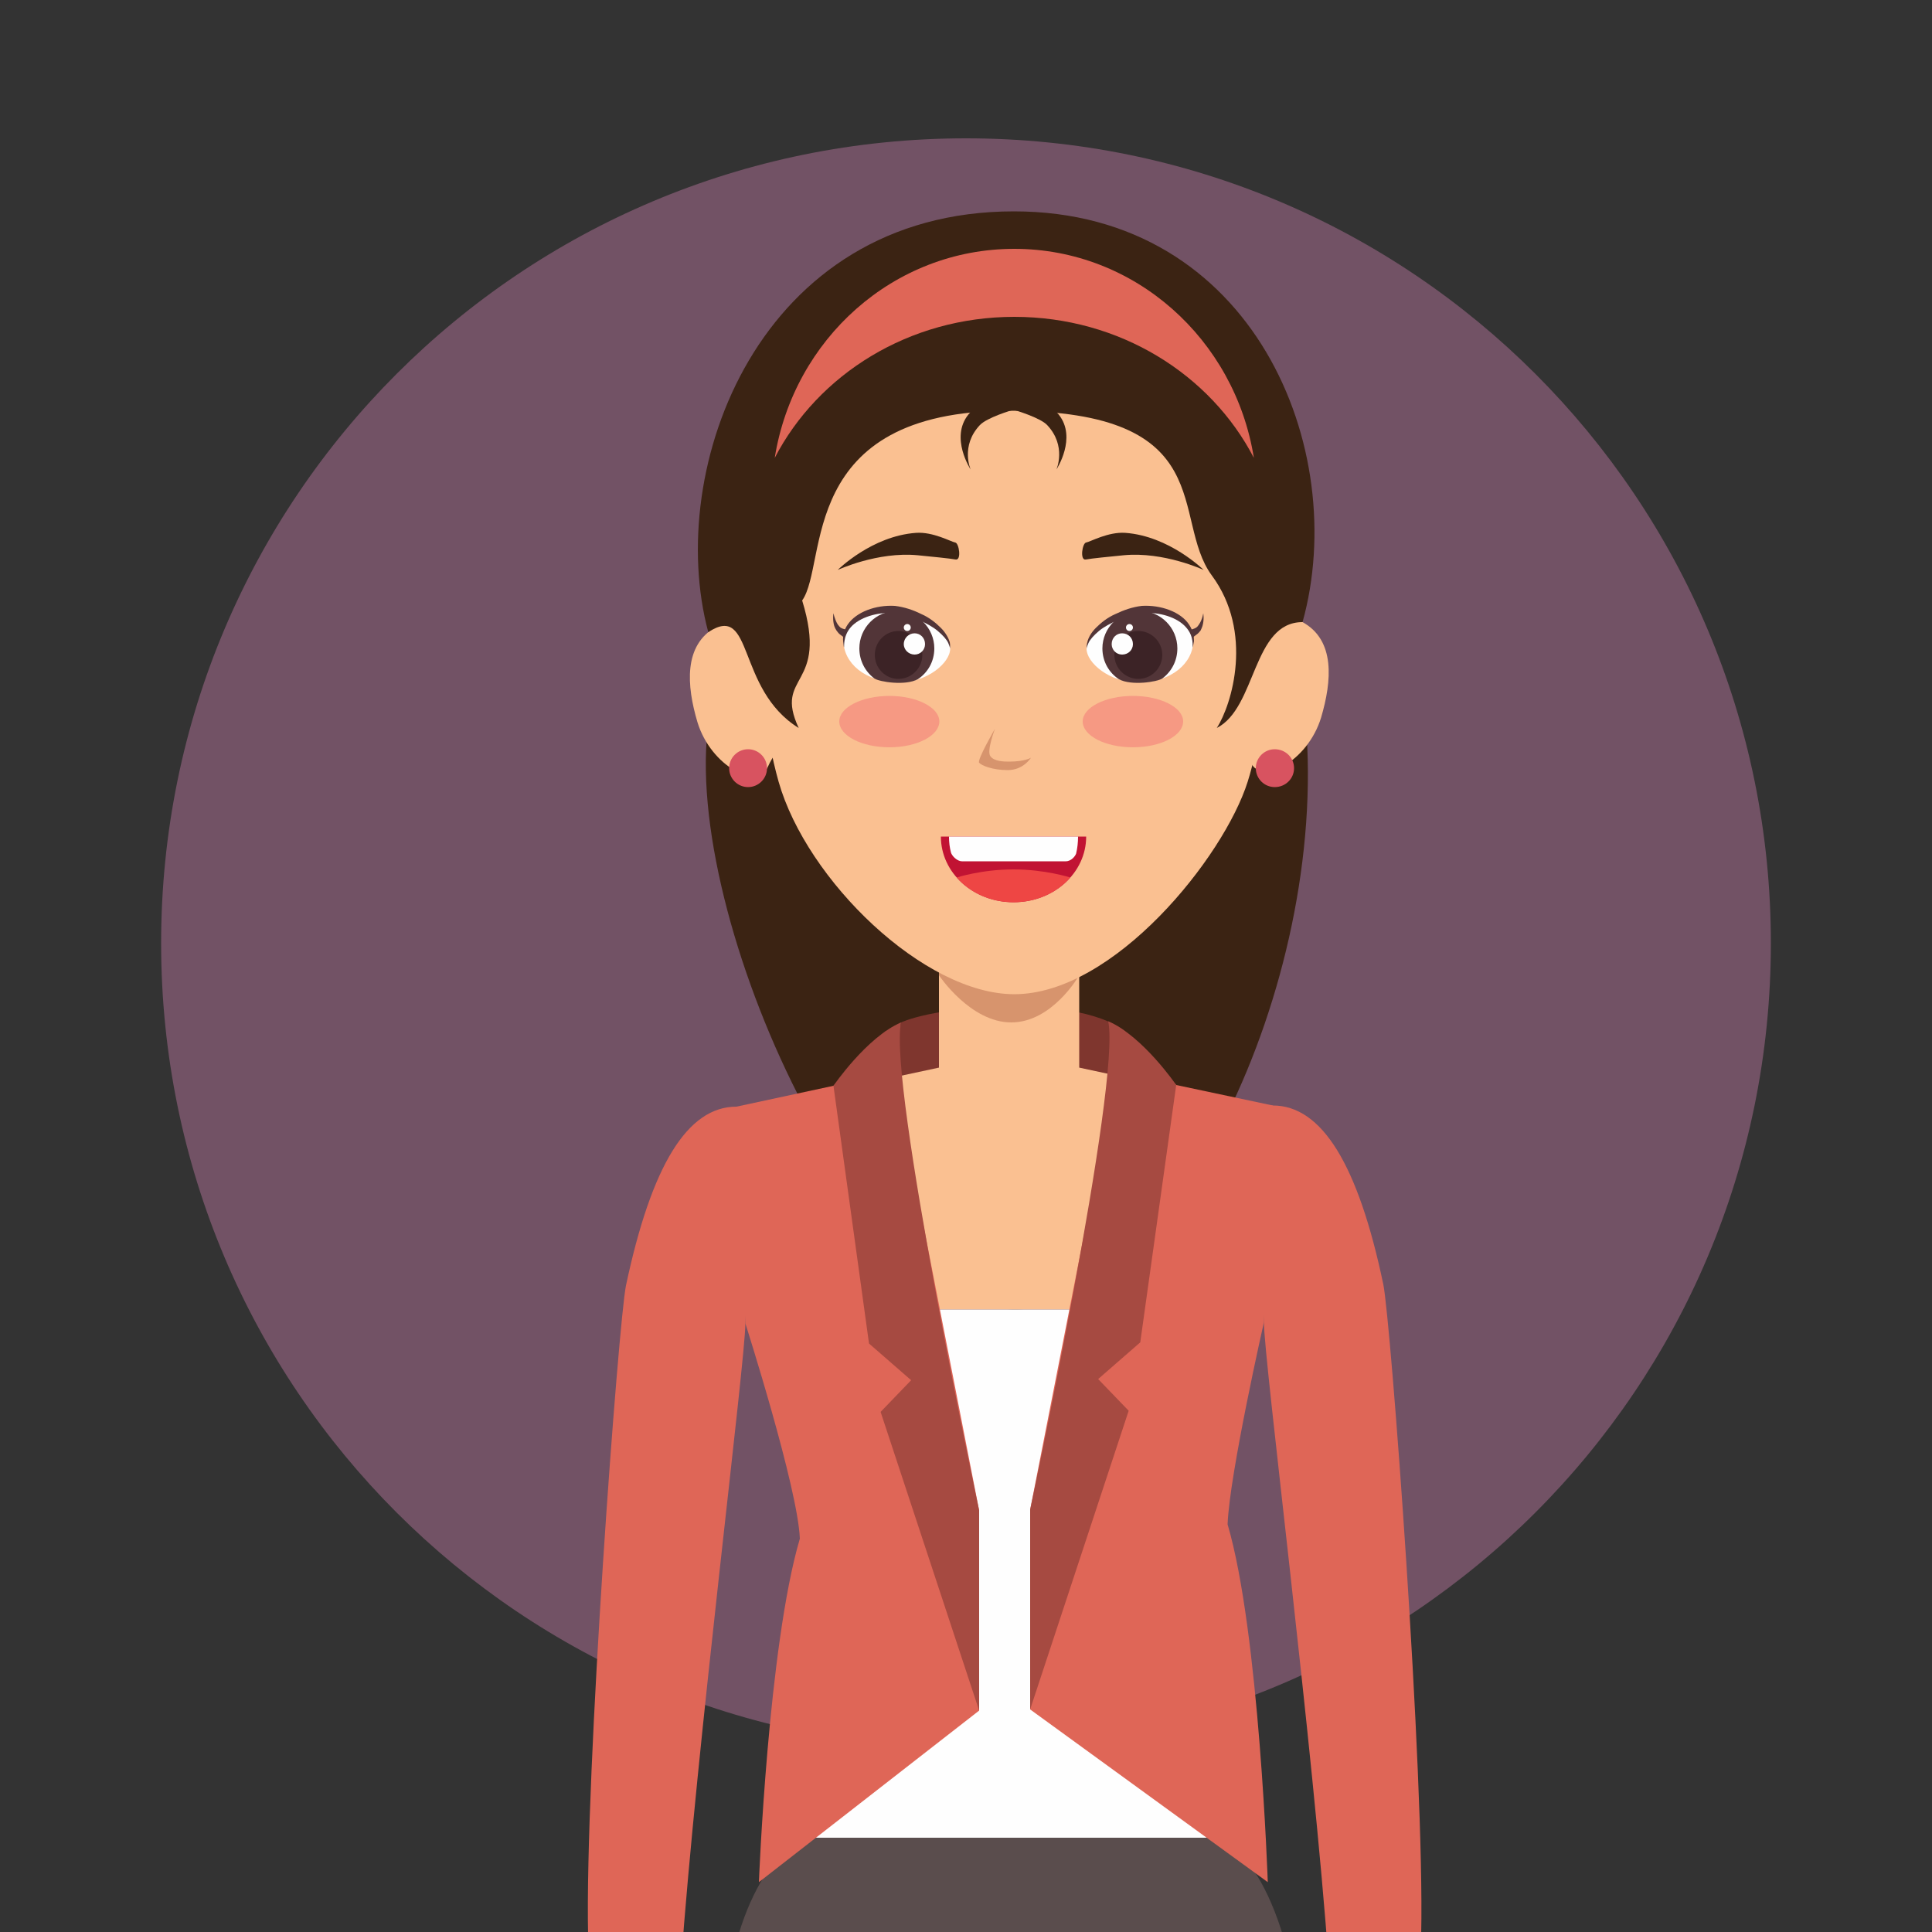 <svg version="1.2" xmlns="http://www.w3.org/2000/svg" viewBox="0 0 500 500" width="500" height="500">
	<rect x="0" y="0" width="500" height="500" fill="#333333" stroke="none"/>
	<title>New Project</title>
	<style>
		.s0 { fill: #725265 } 
		.s1 { fill: #3b2313 } 
		.s2 { fill: #7f362e } 
		.s3 { fill: #fac091 } 
		.s4 { fill: #d7946d } 
		.s5 { fill: #fefefe } 
		.s6 { fill: #5a4d4d } 
		.s7 { fill: #df6657 } 
		.s8 { fill: #a64a41 } 
		.s9 { fill: #d85360 } 
		.s10 { fill: #523538 } 
		.s11 { fill: #3c2326 } 
		.s12 { fill: #c11333 } 
		.s13 { fill: #ee4644 } 
		.s14 { fill: #f69983 } 
	</style>
	<path id="&lt;Path&gt;" class="s0" d="m250 452.4c-115.2 0-208.3-93.1-208.3-208.3 0-115.2 93.1-208.3 208.3-208.3 115.2 0 208.3 93.1 208.3 208.3 0 115.2-93.1 208.3-208.3 208.3z"/>
	<path id="&lt;Path&gt;" class="s1" d="m183.8 184.2c-9.2 49.3 39.1 154.7 78.9 154.7 39.9 0 81.2-83.5 75.2-152.2-2.3-27.1-35.3-2.5-75.2-2.5-39.8 0-73.9-26.8-78.9 0z"/>
	<path id="&lt;Path&gt;" class="s2" d="m227.8 289.9h63.1v-23.2c0 0-6.7-6.2-27.9-6.2-21.3 0-29.8 4.1-29.8 4.1z"/>
	<path id="&lt;Path&gt;" class="s3" d="m371 513.4c3.1 12.2 2.2 27.7-3.3 29.1-4.9 1.2-11.5-10.1-15-19.8-0.6-1.5 0.3 7.5-4.1 6.8-2.6-0.5-3.9-14.7-2.7-17.9 3.7-9.2 6.8-12.6 10.6-13.5 5.5-1.4 11.4 3 14.5 15.3z"/>
	<path id="&lt;Path&gt;" class="s3" d="m207 338.9h108.2l9.8-52.8-45.7-9.8v-30.1h-36.3v30.1l-45.8 9.8z"/>
	<path id="&lt;Path&gt;" class="s4" d="m243 252.4c0 0 8.1 12.2 18.7 12.2 10.7 0 17.6-12.2 17.6-12.2v-6.2h-36.3z"/>
	<path id="&lt;Path&gt;" class="s3" d="m322.9 202.3c-6.2 19.6-34.6 55-60.4 55-23.3 0-53.7-29.4-61-55-7.2-25.6-4.6-55-4.6-55 0-34.9 10.3-72.5 65.6-72.5 55.2 0 65.6 43.6 65.6 77.4 0 0 1 30.5-5.2 50.1z"/>
	<path id="&lt;Path&gt;" class="s3" d="m180.5 186.9c3.5 11.5 15.6 17.6 18.2 11.6 2.6-5.9 8-9.1 6.3-18.9-1.6-9.8-14.2-20.3-19.6-17.4-8.6 4.7-7.7 15.3-4.9 24.7z"/>
	<path id="&lt;Path&gt;" class="s3" d="m341.9 185.7c-3.5 11.5-15.6 17.6-18.2 11.6-2.6-5.9-8-9.1-6.3-18.9 1.6-9.8 14.2-20.3 19.7-17.4 8.5 4.7 7.6 15.2 4.8 24.7z"/>
	<path id="&lt;Path&gt;" class="s1" d="m314.9 188.4c10.3-5.2 9.2-27.4 22.2-27.4 12.4-44.6-12.6-106.3-74.7-106.3-66 0-90.5 66.5-79.1 108.9 11.9-7.8 7.1 14.7 23.4 24.8-6.6-14.2 7.9-10.2 0.9-33 6.8-9.6-1.6-49.1 53.5-49.1 55.1 0 41.7 27.9 52.5 42.6 10.9 14.7 5.2 33.5 1.3 39.5z"/>
	<path id="&lt;Path&gt;" class="s5" d="m207 475.6c0 0 6.2 8 52.8 8 46.5 0 55.4-8 55.4-8v-136.7h-108.2z"/>
	<path id="&lt;Path&gt;" class="s6" d="m210.9 737h48.9c0 0 2.3-71.2 2-109.9-0.4-38.6-2.3-87.2-2.3-87.2l5 0.4c0 0-0.1 46.2 0 85.2 0.2 38.9 2.8 111.5 2.8 111.5h48.9c0 0 22.8-200.8 19.5-220.1-6.3-37.6-20.5-41.3-20.5-41.3h-108.2c0 0-16.4 9.1-19.4 44.6-2.1 24.6 23.3 216.8 23.3 216.8z"/>
	<path id="&lt;Path&gt;" class="s7" d="m290.9 266.7l-24.3 124v51.7l61.5 44.7c0 0-2.2-64.8-10.4-92.6 0.5-13.1 9.4-52.3 9.4-52.3l2.3-56.1-25-5.3z"/>
	<path id="&lt;Path&gt;" class="s8" d="m286.8 264.3c3.4 15.6-20.2 126.4-20.2 126.4v51.7l25.5-77.3-7.9-8.2 10.9-9.5 9.3-66.6c0 0-8.6-12.6-17.6-16.5z"/>
	<path id="&lt;Path&gt;" class="s7" d="m358 332.4c1.9 9.2 10.7 126.4 9.8 168.3-2.5 4.9-21.1 11.7-23.9 7.9-4-56.4-16.8-156.7-16.8-166.4 0-12.7-10.4-56.1 2.3-56.1 12.7 0 22.1 15.3 28.6 46.3z"/>
	<path id="&lt;Path&gt;" class="s3" d="m149 513.7c-3.1 12.2-2.2 27.7 3.3 29.1 4.9 1.2 11.5-10.2 15-19.9 0.6-1.5-0.3 7.6 4.1 6.8 2.7-0.4 3.9-14.7 2.7-17.8-3.7-9.2-6.8-12.6-10.6-13.5-5.5-1.4-11.4 3-14.5 15.3z"/>
	<path id="&lt;Path&gt;" class="s7" d="m229.2 266.9l24.2 124v51.8l-57 44.4c0 0 2.4-61.1 10.6-88.9-0.5-13.1-14.1-55.7-14.1-55.7l-2.3-56.1 25.1-5.4z"/>
	<path id="&lt;Path&gt;" class="s8" d="m233.2 264.6c-3.4 15.5 20.2 126.3 20.2 126.3v51.8l-25.5-77.3 7.9-8.2-10.9-9.5-9.2-66.7c0 0 8.6-12.6 17.5-16.4z"/>
	<path id="&lt;Path&gt;" class="s7" d="m162 332.7c-1.9 9.2-10.7 126.4-9.8 168.2 2.6 5 21.1 11.8 24 8 4-56.4 16.7-156.8 16.7-166.4 0-12.7 10.5-56.1-2.3-56.1-12.7 0-22 15.2-28.6 46.3z"/>
	<path id="&lt;Path&gt;" class="s9" d="m329.9 203.7c-2.7 0-4.9-2.2-4.9-4.9 0-2.7 2.2-4.9 4.9-4.9 2.8 0 5 2.2 5 4.9 0 2.7-2.2 4.9-5 4.9z"/>
	<path id="&lt;Path&gt;" class="s9" d="m193.6 203.7c-2.7 0-4.9-2.2-4.9-4.9 0-2.7 2.2-4.9 4.9-4.9 2.7 0 4.9 2.2 4.9 4.9 0 2.7-2.2 4.9-4.9 4.9z"/>
	<path id="&lt;Path&gt;" class="s10" d="m218.2 164.8c0 0-0.3-0.2-0.8-0.6-0.3-0.2-0.6-0.6-0.9-1q-0.4-0.6-0.6-1.2c-0.5-1.7-0.2-3.3-0.2-3.3 0 0 0.3 1.6 1.1 2.9 0.2 0.3 0.5 0.6 0.7 0.8 0.2 0.1 0.3 0.2 0.6 0.3 0.6 0.2 1 0.3 1 0.3 0.5 0.2 0.8 0.7 0.6 1.2-0.1 0.6-0.7 0.9-1.2 0.7q-0.1 0-0.3-0.1z"/>
	<path id="&lt;Path&gt;" class="s5" d="m245.9 167.9c0 3.6-5.9 8.7-13.2 8.7-9 0-14.4-5.2-14.4-10.7 0-5.5 7.8-9.2 14.3-8 7.2 1.3 13.3 6 13.3 10z"/>
	<path id="&lt;Path&gt;" class="s10" d="m241.8 167.8c0 3.4-1.7 6.3-4.3 8-3.2 1.7-9.8 0.7-11.2-0.2-2.4-1.8-3.9-4.6-3.9-7.8 0-5.3 4.3-9.7 9.7-9.7 5.3 0 9.7 4.4 9.7 9.7z"/>
	<path id="&lt;Path&gt;" class="s10" d="m218.4 167.5c0 0-0.1-0.6-0.2-1.6-0.1-1.1 0.1-2.7 1.2-4.3 2.2-3.2 7.2-5.1 12.2-4.8 2.5 0.3 4.8 1.1 6.8 2.1 2.1 0.9 3.8 2.3 5.1 3.6 1.3 1.3 2 2.7 2.3 3.7 0.2 1.1 0 1.7 0.1 1.7 0 0-0.1-0.6-0.5-1.5-0.4-0.9-1.4-2-2.7-3.1-1.3-1.1-3-2-5-2.9-0.9-0.4-2-0.8-3-1.1-1.1-0.3-2.3-0.5-3.3-0.6-4.3-0.4-9 1.1-11.2 3.6-2.2 2.5-1.6 5.3-1.8 5.2z"/>
	<path id="&lt;Path&gt;" class="s11" d="m232.5 175.7c-3.4 0-6.1-2.8-6.1-6.2 0-3.4 2.7-6.2 6.1-6.2 3.4 0 6.2 2.8 6.2 6.2 0 3.4-2.8 6.2-6.2 6.2z"/>
	<path id="&lt;Path&gt;" class="s5" d="m236.7 169.4c-1.5 0-2.8-1.2-2.8-2.7 0-1.6 1.3-2.8 2.8-2.8 1.5 0 2.7 1.2 2.7 2.8 0 1.5-1.2 2.7-2.7 2.7z"/>
	<path id="&lt;Path&gt;" class="s5" d="m235.7 162.4c0 0.5-0.4 0.9-0.9 0.9-0.5 0-0.9-0.4-0.9-0.9 0-0.5 0.4-0.9 0.9-0.9 0.5 0 0.9 0.4 0.9 0.9z"/>
	<path id="&lt;Path&gt;" class="s10" d="m308.1 163c0 0 0.4-0.1 0.9-0.3 0.3-0.1 0.4-0.2 0.6-0.3 0.3-0.2 0.5-0.5 0.7-0.8 0.9-1.3 1.1-2.9 1.1-2.9 0 0 0.3 1.6-0.2 3.3q-0.2 0.6-0.5 1.2c-0.3 0.4-0.7 0.8-1 1-0.5 0.4-0.8 0.6-0.8 0.6-0.5 0.3-1.1 0.2-1.4-0.3-0.3-0.4-0.1-1.1 0.3-1.4q0.1 0 0.3-0.1z"/>
	<path id="&lt;Path&gt;" class="s5" d="m281.2 167.9c0 3.6 5.9 8.7 13.3 8.7 8.9 0 14.3-5.2 14.3-10.7 0-5.5-7.7-9.2-14.3-8-7.2 1.3-13.3 6-13.3 10z"/>
	<path id="&lt;Path&gt;" class="s10" d="m285.3 167.8c0 3.4 1.7 6.3 4.3 8 3.2 1.7 9.8 0.7 11.2-0.2 2.4-1.8 3.9-4.6 3.9-7.8 0-5.3-4.3-9.7-9.7-9.7-5.3 0-9.7 4.4-9.7 9.7z"/>
	<path id="&lt;Path&gt;" class="s10" d="m308.7 167.5c-0.2 0.1 0.5-2.7-1.8-5.2-2.2-2.5-6.8-4-11.2-3.6-1 0.1-2.2 0.3-3.2 0.6q-1.6 0.5-3.1 1.1c-1.9 0.9-3.7 1.8-5 2.9-1.3 1.1-2.3 2.2-2.7 3.1-0.4 0.9-0.5 1.5-0.5 1.5 0.1 0-0.1-0.6 0.2-1.7 0.2-1 0.9-2.4 2.2-3.7 1.3-1.3 3-2.7 5.1-3.6 2.1-1 4.3-1.8 6.8-2.1 5-0.3 10.1 1.6 12.2 4.8 1.1 1.6 1.3 3.2 1.3 4.3-0.2 1-0.3 1.6-0.3 1.6z"/>
	<path id="&lt;Path&gt;" class="s11" d="m294.6 175.7c-3.4 0-6.2-2.8-6.2-6.2 0-3.4 2.8-6.2 6.2-6.2 3.4 0 6.2 2.8 6.2 6.2 0 3.4-2.8 6.2-6.2 6.2z"/>
	<path id="&lt;Path&gt;" class="s5" d="m290.4 169.4c-1.5 0-2.7-1.2-2.7-2.7 0-1.6 1.2-2.8 2.7-2.8 1.6 0 2.8 1.2 2.8 2.8 0 1.5-1.2 2.7-2.8 2.7z"/>
	<path id="&lt;Path&gt;" class="s5" d="m291.4 162.4c0 0.5 0.4 0.9 0.9 0.9 0.5 0 0.9-0.4 0.9-0.9 0-0.5-0.4-0.9-0.9-0.9-0.5 0-0.9 0.4-0.9 0.9z"/>
	<path id="&lt;Path&gt;" class="s4" d="m266.8 196.1c0 0-1.9 3.2-6 3.2-4 0-6.8-1.2-7.4-1.9-0.6-0.7 4.1-8.8 4.1-8.8 0 0-2.2 5.7-1.2 7.1 1 1.4 3.6 1.4 4.9 1.4 4.1 0 5.6-1 5.6-1z"/>
	<path id="&lt;Path&gt;" class="s12" d="m281.1 216.5c0 9.4-8.4 17-18.8 17-10.4 0-18.8-7.6-18.8-17z"/>
	<path id="&lt;Path&gt;" class="s13" d="m247.6 227.1c3.4 3.9 8.7 6.4 14.7 6.4 6 0 11.3-2.5 14.7-6.4 0 0-6.5-2.1-14.7-2.1-8.3 0-14.7 2.1-14.7 2.1z"/>
	<path id="&lt;Path&gt;" class="s5" d="m278.5 220.9q0.5-2.1 0.5-4.4h-33.4q0 2.2 0.5 4.1c0.2 0.8 1.5 2.3 2.9 2.3 6.6 0 25.5 0 26.8 0 1.5 0 2.5-1.4 2.7-2z"/>
	<path id="&lt;Path&gt;" class="s1" d="m311.5 147.5c0 0-10.3-4.8-20.7-3.8-4 0.4-8.2 0.8-9.8 1.1-1.6 0.3-0.9-4.3 0.1-4.4 1.1-0.2 5.7-2.8 10.1-2.5 11.4 0.8 20.3 9.6 20.3 9.6z"/>
	<path id="&lt;Path&gt;" class="s1" d="m273.4 121.5c0 0 2.7-6.1-2.4-11.5-1.8-1.9-8.1-3.8-9.2-4.1-1.2-0.3 4.2-2.6 5-2.4 0.7 0.2 5.1 1.3 7.2 3.8 4.8 6-0.6 14.2-0.6 14.2z"/>
	<path id="&lt;Path&gt;" class="s1" d="m251.2 121.5c0 0-2.7-6.1 2.4-11.5 1.8-1.9 8-3.8 9.2-4.1 1.1-0.3-4.2-2.6-5-2.4-0.7 0.2-5.2 1.3-7.2 3.8-4.8 6 0.6 14.2 0.6 14.2z"/>
	<path id="&lt;Path&gt;" class="s1" d="m216.8 147.5c0 0 10.3-4.8 20.7-3.8 4 0.4 8.2 0.8 9.8 1.1 1.6 0.3 0.9-4.3-0.1-4.4-1.1-0.2-5.7-2.8-10.1-2.5-11.5 0.8-20.3 9.6-20.3 9.6z"/>
	<path id="&lt;Path&gt;" class="s14" d="m293.2 193.4c-7.2 0-13-3-13-6.7 0-3.6 5.8-6.6 13-6.6 7.2 0 13 3 13 6.6 0 3.7-5.8 6.7-13 6.7z"/>
	<path id="&lt;Path&gt;" class="s14" d="m230.2 193.4c-7.2 0-13-3-13-6.7 0-3.6 5.8-6.6 13-6.6 7.1 0 12.9 3 12.9 6.6 0 3.7-5.8 6.7-12.9 6.7z"/>
	<path id="&lt;Path&gt;" class="s7" d="m262.5 82c27.3 0 50.8 14.9 62 36.5-4.9-30.7-30.8-54.1-62-54.1-31.3 0-57.1 23.4-62 54.1 11.2-21.6 34.7-36.5 62-36.5z"/>
</svg>